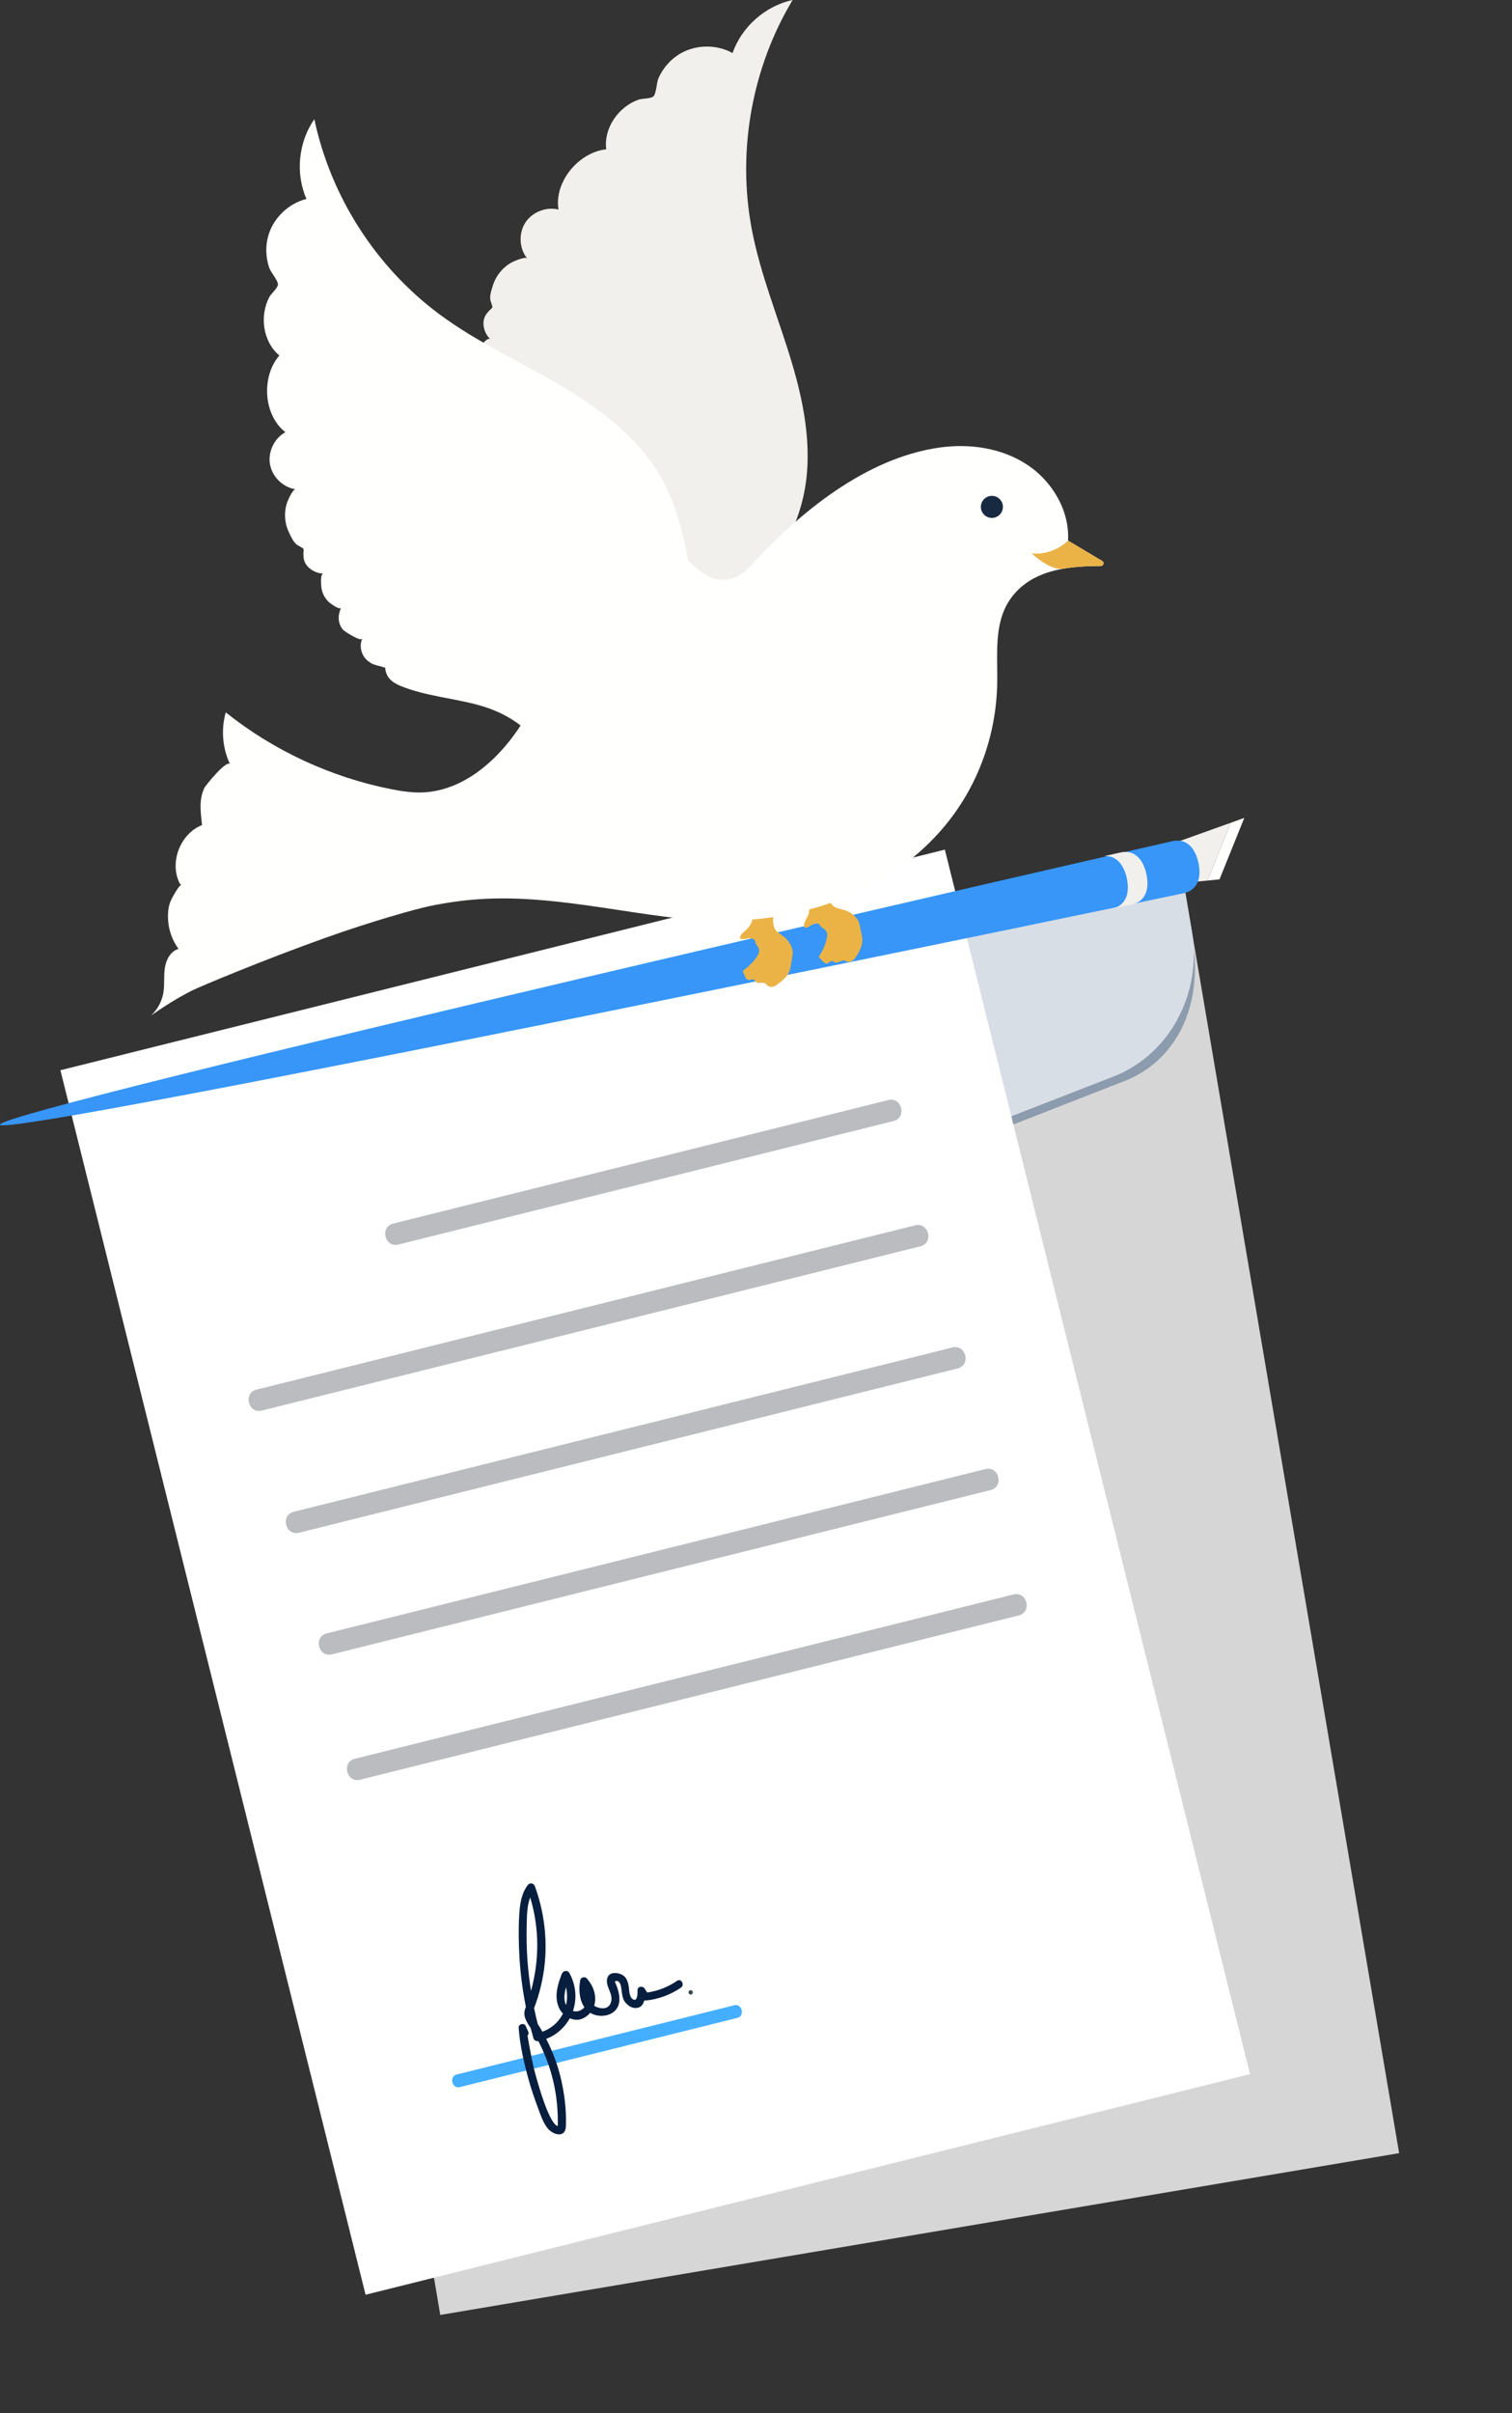 <?xml version="1.0" encoding="UTF-8"?> <svg xmlns="http://www.w3.org/2000/svg" xmlns:xlink="http://www.w3.org/1999/xlink" width="168px" height="268px" viewBox="0 0 168 268"><rect x="0" y="0" width="168" height="268" fill="#333333" stroke="none"/> <title>Group 9</title> <g id="Web" stroke="none" stroke-width="1" fill="none" fill-rule="evenodd"> <g id="WhatisInvoice" transform="translate(-1157, -133)"> <g id="Group-9" transform="translate(1157, 133)"> <g id="43716" transform="translate(86.857, 177.886) rotate(-14) translate(-86.857, -177.886) translate(23.357, 100.886)"> <polyline id="Fill-4" fill="#D6D6D6" points="115.248 153.026 7.525 144.686 18.361 2.786 126.085 11.125 115.248 153.026"></polyline> <path d="M124.878,16.071 C124.831,16.049 124.784,16.027 124.736,16.005 L125.135,13.671 L124.878,16.071" id="Fill-5" fill="#D4E2E6"></path> <path d="M124.904,18.208 L125.271,15.808 C125.309,15.827 125.346,15.846 125.384,15.866 L125.325,16.483 C125.234,17.069 125.094,17.645 124.904,18.208" id="Fill-6" fill="#DDE6E8"></path> <polyline id="Fill-7" fill="#D4E2E6" points="125.695 11.563 125.688 11.562 125.695 11.563"></polyline> <path d="M74.204,34.951 C70.349,34.951 66.508,34.404 62.782,33.319 L29.408,23.596 C22.768,21.916 18.291,15.358 18.84,8.115 L19.171,3.751 L125.835,11.142 L125.703,13.918 L125.361,18.436 C124.294,24.819 120.126,29.602 113.87,30.181 L79.423,34.616 C77.687,34.84 75.944,34.951 74.204,34.951" id="Fill-8" fill="#8C9BAD"></path> <path d="M112.869,29.389 L78.174,33.824 C72.552,34.543 66.86,34.102 61.413,32.527 L27.8,22.804 C21.112,21.124 16.603,14.566 17.157,7.323 L17.49,2.959 L126.071,11.364 L125.738,15.728 C125.184,22.971 119.733,28.758 112.869,29.389" id="Fill-9" fill="#D8DEE6"></path> <path d="M71.047,22.239 C66.632,21.905 62.764,25.163 62.424,29.501 L60.809,50.142 C60.47,54.481 63.785,58.281 68.2,58.615 C72.615,58.948 76.483,55.69 76.823,51.352 L78.438,30.711 C78.777,26.373 75.462,22.572 71.047,22.239 Z M68.142,59.361 C63.309,58.996 59.678,54.834 60.05,50.085 L61.665,29.444 C62.037,24.694 66.272,21.127 71.105,21.492 C75.939,21.858 79.569,26.019 79.197,30.768 L77.582,51.409 C77.211,56.159 72.975,59.726 68.142,59.361 L68.142,59.361 Z" id="Fill-10" fill="#F9DD82"></path> <path d="M79.353,27.525 C79.007,32.018 75.085,35.38 70.592,35.035 C66.098,34.689 62.736,30.767 63.082,26.274 C63.427,21.78 67.35,18.418 71.843,18.764 C76.336,19.109 79.698,23.032 79.353,27.525" id="Fill-11" fill="#AA7355"></path> <path d="M75.076,27.058 C74.893,29.437 72.817,31.217 70.438,31.034 C68.059,30.851 66.279,28.775 66.462,26.396 C66.645,24.017 68.721,22.237 71.1,22.42 C73.479,22.603 75.259,24.679 75.076,27.058" id="Fill-12" fill="#BDB39B"></path> <path d="M72.683,26.874 C72.602,27.932 71.679,28.723 70.622,28.641 C69.565,28.56 68.773,27.637 68.855,26.58 C68.936,25.523 69.859,24.732 70.916,24.813 C71.973,24.894 72.765,25.817 72.683,26.874" id="Fill-13" fill="#434244"></path> <path d="M76.958,53.855 C76.612,58.348 72.69,61.711 68.196,61.365 C63.703,61.02 60.341,57.097 60.686,52.604 C61.032,48.111 64.954,44.748 69.448,45.094 C73.941,45.44 77.303,49.362 76.958,53.855" id="Fill-14" fill="#AA7355"></path> <path d="M73.025,52.493 C72.842,54.871 70.765,56.651 68.387,56.468 C66.008,56.286 64.228,54.209 64.411,51.83 C64.594,49.451 66.67,47.671 69.049,47.854 C71.428,48.037 73.208,50.114 73.025,52.493" id="Fill-15" fill="#BDB39B"></path> <path d="M70.632,52.309 C70.551,53.366 69.628,54.157 68.571,54.076 C67.514,53.994 66.723,53.072 66.804,52.014 C66.885,50.957 67.808,50.166 68.865,50.247 C69.922,50.328 70.713,51.251 70.632,52.309" id="Fill-16" fill="#434244"></path> <polygon id="Fill-17" fill="#FFFFFF" points="0.015 140.501 101.295 140.501 101.295 0.341 0.015 0.341"></polygon> <path d="M31.757,28.21 C50.666,28.21 69.575,28.21 88.483,28.21 C90.026,28.21 90.026,25.81 88.483,25.81 C69.575,25.81 50.666,25.81 31.757,25.81 C30.215,25.81 30.215,28.21 31.757,28.21" id="Fill-18" fill="#BBBCBF"></path> <path d="M12.58,42.432 C37.72,42.432 62.861,42.432 88.002,42.432 C89.561,42.432 89.561,40.032 88.002,40.032 C62.861,40.032 37.72,40.032 12.58,40.032 C11.021,40.032 11.021,42.432 12.58,42.432" id="Fill-19" fill="#BBBCBF"></path> <path d="M13.313,56.595 C38.453,56.595 63.594,56.595 88.735,56.595 C90.293,56.595 90.293,54.195 88.735,54.195 C63.594,54.195 38.453,54.195 13.313,54.195 C11.754,54.195 11.754,56.595 13.313,56.595" id="Fill-20" fill="#BBBCBF"></path> <path d="M13.597,70.587 C38.738,70.587 63.879,70.587 89.02,70.587 C90.578,70.587 90.578,68.187 89.02,68.187 C63.879,68.187 38.738,68.187 13.597,68.187 C12.039,68.187 12.039,70.587 13.597,70.587" id="Fill-21" fill="#BBBCBF"></path> <path d="M13.262,84.854 C38.403,84.854 63.544,84.854 88.685,84.854 C90.243,84.854 90.243,82.454 88.685,82.454 C63.544,82.454 38.403,82.454 13.262,82.454 C11.704,82.454 11.704,84.854 13.262,84.854" id="Fill-22" fill="#BBBCBF"></path> <path d="M15.736,120.658 C26.343,120.658 36.95,120.658 47.558,120.658 C48.423,120.658 48.423,119.218 47.558,119.218 C36.95,119.218 26.343,119.218 15.736,119.218 C14.87,119.218 14.87,120.658 15.736,120.658" id="Fill-23" fill="#44AEFF"></path> <path d="M29.884,112.751 C29.877,113.443 29.708,114.1 29.41,114.679 C29.27,114.078 29.538,113.372 29.884,112.751 Z M26.449,108.836 C26.675,107.519 26.982,106.218 27.335,104.931 C27.602,103.959 27.867,102.93 28.438,102.109 C28.612,105.691 27.742,109.131 26.012,112.214 C26.112,111.084 26.256,109.957 26.449,108.836 Z M42.033,115.045 C40.876,115.473 39.708,115.622 38.496,115.506 L38.327,115.012 C38.2,114.641 37.599,114.562 37.512,115.012 C37.484,115.155 37.198,116.413 36.731,115.794 C36.457,115.43 36.61,114.861 36.658,114.448 C36.711,113.999 36.705,113.428 36.404,113.058 C36.059,112.633 35.106,112.201 34.664,112.762 C33.977,113.634 35.012,114.814 34.197,115.759 C33.719,116.314 32.862,115.959 32.422,115.506 C33.005,114.505 32.879,113.374 32.368,112.364 C32.224,112.079 31.751,112.065 31.612,112.364 C31.195,113.256 30.966,114.459 31.331,115.408 C30.941,115.685 30.411,115.745 29.998,115.495 C30.747,114.327 31.036,112.839 30.63,111.313 C30.518,110.894 30.009,110.882 29.787,111.201 C29.102,112.184 28.461,113.213 28.537,114.465 C28.561,114.851 28.67,115.205 28.847,115.513 C28.18,116.282 27.236,116.803 26.144,116.911 C26.127,116.847 26.111,116.783 26.093,116.719 C26.02,116.46 25.936,116.204 25.849,115.949 C25.849,115.347 25.859,114.746 25.884,114.146 C25.976,113.998 26.081,113.849 26.188,113.691 C26.684,112.959 27.108,112.178 27.494,111.38 C29.029,108.199 29.617,104.567 29.246,101.05 C29.203,100.641 28.803,100.471 28.488,100.729 C27.555,101.496 27.129,102.601 26.775,103.734 C26.311,105.22 25.958,106.741 25.67,108.271 C25.327,110.093 25.119,111.939 25.031,113.792 C24.995,113.844 24.96,113.896 24.924,113.948 C24.423,114.665 24.71,115.45 24.981,116.198 C24.985,116.588 24.992,116.977 25.005,117.366 C25.014,117.618 25.196,117.792 25.438,117.807 L25.457,117.808 C25.653,118.631 25.792,119.469 25.883,120.309 C26.145,122.719 25.909,125.16 25.269,127.489 C24.402,127.075 24.284,122.418 24.26,121.79 C24.198,120.156 24.316,118.548 24.438,116.929 C24.564,116.852 24.652,116.705 24.617,116.511 L24.496,115.836 C24.423,115.43 23.766,115.428 23.694,115.836 C23.349,117.784 23.32,119.816 23.374,121.79 C23.403,122.824 23.491,123.854 23.607,124.88 C23.701,125.713 23.757,126.605 24.078,127.382 C24.452,128.289 25.746,129.051 26.127,127.759 C26.652,125.974 26.872,124.096 26.882,122.237 C26.89,120.74 26.698,119.241 26.362,117.782 C27.592,117.638 28.67,117.053 29.457,116.197 C29.63,116.324 29.823,116.43 30.033,116.509 C30.591,116.718 31.289,116.529 31.813,116.159 C31.906,116.253 32.005,116.342 32.122,116.422 C33.177,117.147 34.853,117.042 35.282,115.609 C35.497,114.892 35.427,114.182 35.3,113.455 C35.439,113.379 35.567,113.41 35.686,113.549 C35.942,113.757 35.799,114.478 35.767,114.766 C35.721,115.182 35.691,115.652 35.897,116.036 C36.169,116.543 36.573,116.923 37.167,116.892 C37.526,116.873 37.787,116.606 37.973,116.271 C38.034,116.305 38.104,116.327 38.185,116.338 C39.578,116.524 40.939,116.371 42.26,115.887 C42.776,115.698 42.553,114.852 42.033,115.045 L42.033,115.045 Z" id="Fill-24" fill="#071E3E"></path> <path d="M43.189,116.417 C42.869,116.417 42.869,116.897 43.189,116.897 C43.509,116.897 43.509,116.417 43.189,116.417" id="Fill-25" fill="#3B464C"></path> </g> <g id="Group-55"> <polyline id="Fill-28" fill="#FFFFFE" points="136.758 91.376 134.166 97.797 135.501 97.663 138.256 90.84 136.758 91.376"></polyline> <polyline id="Fill-29" fill="#F1F0ED" points="130.062 93.774 130.499 98.164 134.166 97.797 136.758 91.376 130.062 93.774"></polyline> <path d="M130.274,93.422 C131.867,93.077 132.813,94.226 133.158,95.823 C133.504,97.419 133.12,98.857 131.522,99.203 C129.928,99.549 0.346,126.508 -2.72848411e-14,124.912 C-0.345,123.315 128.675,93.768 130.274,93.422" id="Fill-33" fill="#3796F7"></path> <path d="M127.379,97.079 C127.034,95.483 126.088,94.333 124.494,94.679 C124.384,94.702 123.755,94.844 122.694,95.087 C124.058,94.991 124.883,96.076 125.2,97.539 C125.531,99.073 125.186,100.458 123.741,100.871 C124.926,100.629 125.627,100.485 125.742,100.459 C127.341,100.114 127.725,98.676 127.379,97.079" id="Fill-34" fill="#F1F0ED"></path> <path d="M91.293,102.988 C91.178,102.91 91.13,102.762 91.029,102.666 C90.813,102.462 90.458,102.567 90.203,102.721 C89.949,102.876 89.68,103.077 89.387,103.025 C89.195,102.613 89.55,102.175 89.742,101.764 C90.189,100.805 89.738,99.689 89.291,98.731 C90.03,98.585 90.77,98.439 91.504,98.292 C91.672,98.776 91.854,99.255 92.042,99.731 C92.171,100.061 92.32,100.403 92.594,100.628 C92.963,100.931 93.482,100.956 93.938,101.108 C94.538,101.31 95.296,101.881 95.464,102.529 C95.55,102.862 95.603,103.211 95.69,103.549 C95.8,103.993 95.858,104.458 95.757,104.91 C95.67,105.316 95.464,105.685 95.253,106.044 C95.128,106.259 94.998,106.476 94.806,106.635 C94.619,106.793 94.35,106.884 94.115,106.806 C94.01,106.77 93.914,106.701 93.803,106.68 C93.453,106.612 93.122,107.021 92.79,106.9 C92.666,106.855 92.565,106.741 92.435,106.735 C92.243,106.726 92.118,106.947 91.936,106.999 C91.725,107.057 91.523,106.882 91.374,106.721 C91.274,106.612 91.173,106.503 91.072,106.393 C91.043,106.363 91.014,106.331 91.005,106.291 C90.99,106.225 91.029,106.162 91.067,106.106 C91.437,105.545 91.706,104.917 91.859,104.263 C91.898,104.088 91.931,103.907 91.907,103.728 C91.859,103.317 91.59,103.19 91.293,102.988" id="Fill-35" fill="#EBB346"></path> <path d="M84.019,104.877 C83.94,104.762 83.95,104.607 83.89,104.482 C83.763,104.213 83.393,104.183 83.1,104.234 C82.807,104.287 82.484,104.376 82.229,104.223 C82.2,103.77 82.689,103.489 83.017,103.175 C83.779,102.443 83.762,101.239 83.691,100.184 C84.432,100.315 85.174,100.445 85.915,100.575 C85.897,101.087 85.89,101.598 85.895,102.109 C85.898,102.465 85.911,102.837 86.086,103.147 C86.322,103.563 86.795,103.773 87.163,104.078 C87.652,104.484 88.153,105.291 88.074,105.955 C88.033,106.297 87.957,106.641 87.915,106.988 C87.859,107.442 87.745,107.897 87.49,108.283 C87.261,108.63 86.934,108.898 86.609,109.157 C86.415,109.312 86.215,109.468 85.98,109.547 C85.745,109.626 85.465,109.615 85.274,109.457 C85.187,109.385 85.121,109.285 85.025,109.225 C84.725,109.037 84.268,109.298 84.002,109.066 C83.903,108.979 83.852,108.836 83.732,108.783 C83.556,108.706 83.36,108.867 83.169,108.848 C82.951,108.827 82.83,108.591 82.749,108.388 C82.693,108.249 82.638,108.111 82.583,107.972 C82.567,107.934 82.552,107.893 82.557,107.852 C82.566,107.786 82.626,107.74 82.681,107.701 C83.229,107.313 83.707,106.825 84.086,106.27 C84.187,106.121 84.283,105.964 84.327,105.79 C84.428,105.387 84.225,105.173 84.019,104.877" id="Fill-36" fill="#EBB346"></path> <path d="M59.897,23.466 C59.276,23.73 58.73,24.167 58.365,24.734 C57.602,25.921 57.686,27.592 58.566,28.696 C58.383,28.465 57.178,28.981 56.975,29.082 C56.456,29.339 55.997,29.712 55.623,30.152 C55.248,30.594 54.955,31.109 54.781,31.662 C54.629,32.14 54.366,32.89 54.499,33.372 C54.561,33.596 54.659,33.81 54.695,34.039 C54.701,34.074 54.705,34.109 54.697,34.142 C54.683,34.197 54.639,34.238 54.597,34.275 C54.292,34.554 53.996,34.861 53.841,35.244 C53.521,36.036 53.861,37.12 54.481,37.664 C54.159,37.381 53.282,38.56 53.139,38.794 C52.84,39.283 52.7,39.873 52.752,40.444 C52.77,40.639 53.014,41.902 53.32,41.772 C52.506,42.119 51.918,42.687 51.808,43.645 C51.778,43.91 52.345,46.067 52.705,45.887 C52.627,45.926 52.55,45.965 52.475,46.008 C51.686,46.468 51.276,47.493 51.531,48.37 C51.561,48.648 51.711,48.897 51.857,49.136 C52.029,49.42 52.202,49.704 52.375,49.988 C51.68,50.844 51.829,51.74 52.266,52.672 C53.521,55.349 55.576,57.558 57.136,60.069 C58.952,62.992 59.964,66.696 58.239,69.898 C60.865,71.848 63.803,73.895 67.066,73.659 C67.966,73.594 68.849,73.353 69.751,73.31 C70.599,73.271 71.444,73.407 72.293,73.422 C75.323,73.473 78.013,71.776 80.268,69.914 C82.638,67.958 84.45,65.411 86.012,62.764 C87.334,60.525 88.505,58.168 89.142,55.647 C90.419,50.598 89.469,45.25 87.976,40.26 C86.484,35.27 84.449,30.424 83.501,25.304 C81.905,16.69 83.561,7.512 88.067,1.36424205e-14 C85.038,0.655 82.421,2.965 81.395,5.89 C79.647,4.925 77.399,4.934 75.657,5.913 C74.554,6.533 73.67,7.534 73.16,8.69 C72.962,9.139 72.917,10.402 72.609,10.698 C72.315,10.982 71.374,10.923 70.961,11.066 C68.743,11.835 67.056,14.205 67.359,16.582 C64.327,16.902 61.551,20.167 62.053,23.274 C61.338,23.096 60.573,23.178 59.897,23.466" id="Fill-37" fill="#F1F0ED"></path> <path d="M30.258,49.605 C29.983,50.221 29.881,50.913 30,51.577 C30.248,52.967 31.447,54.133 32.843,54.343 C32.552,54.299 32.02,55.496 31.94,55.708 C31.735,56.25 31.652,56.836 31.678,57.413 C31.704,57.992 31.84,58.568 32.088,59.092 C32.303,59.545 32.621,60.274 33.046,60.537 C33.244,60.659 33.461,60.749 33.644,60.892 C33.671,60.913 33.699,60.936 33.715,60.967 C33.742,61.016 33.737,61.076 33.733,61.132 C33.699,61.544 33.691,61.97 33.838,62.357 C34.143,63.155 35.129,63.717 35.954,63.694 C35.525,63.706 35.685,65.167 35.74,65.435 C35.853,65.997 36.152,66.524 36.58,66.907 C36.725,67.038 37.763,67.797 37.899,67.493 C37.539,68.302 37.495,69.118 38.067,69.895 C38.225,70.109 40.108,71.304 40.25,70.927 C40.219,71.008 40.189,71.089 40.163,71.173 C39.898,72.047 40.295,73.076 41.079,73.545 C41.291,73.728 41.57,73.809 41.839,73.885 C42.159,73.976 42.479,74.066 42.799,74.156 C42.872,75.255 43.591,75.812 44.546,76.197 C47.286,77.304 50.297,77.524 53.148,78.301 C56.469,79.207 59.731,81.232 60.646,84.752 C63.897,84.393 67.443,83.893 69.673,81.5 C70.289,80.839 70.771,80.062 71.403,79.417 C71.997,78.811 72.709,78.336 73.34,77.769 C75.595,75.744 76.411,72.67 76.796,69.77 C77.201,66.724 76.795,63.624 76.138,60.623 C75.582,58.082 74.837,55.559 73.588,53.278 C71.086,48.711 66.75,45.438 62.261,42.799 C57.772,40.159 52.983,37.992 48.802,34.886 C41.77,29.662 36.737,21.811 34.926,13.24 C33.153,15.782 32.808,19.256 34.047,22.097 C32.109,22.58 30.468,24.116 29.859,26.018 C29.473,27.224 29.505,28.559 29.919,29.753 C30.079,30.217 30.906,31.173 30.882,31.599 C30.859,32.007 30.13,32.604 29.925,32.99 C28.824,35.064 29.201,37.948 31.04,39.483 C29.037,41.781 29.225,46.063 31.708,47.998 C31.062,48.353 30.558,48.934 30.258,49.605" id="Fill-38" fill="#FFFFFE"></path> <path d="M64.925,100.512 C68.789,101.044 72.643,101.734 76.514,102.107 C88.226,103.236 101.138,98.972 107.334,88.365 C109.485,84.68 110.675,80.445 110.795,76.18 C110.901,72.33 110.138,68.105 113.43,65.226 C115.792,63.16 119.128,62.875 122.315,62.861 C122.618,62.859 122.728,62.458 122.469,62.302 L118.672,60.041 C118.854,56.696 116.91,53.433 114.107,51.596 C111.304,49.758 107.776,49.241 104.454,49.698 C96.179,50.839 88.729,57.008 83.365,62.893 C82.932,63.369 82.424,63.776 81.841,64.046 C78.84,65.44 76.914,62.407 74.669,60.75 C72.223,61.538 69.29,61.657 66.964,62.695 C64.879,63.625 63.475,65.921 62.64,67.946 C61.756,70.09 61.304,72.382 60.645,74.604 C58.938,80.362 53.848,87.498 47.28,87.992 C45.987,88.089 44.691,87.893 43.42,87.639 C36.747,86.311 30.402,83.363 25.084,79.119 C24.544,81.021 24.719,83.116 25.567,84.901 C25.258,84.25 22.817,87.248 22.683,87.551 C22.073,88.925 22.307,90.201 22.445,91.636 C20.065,92.577 18.829,95.687 19.913,98.004 C19.97,98.125 20.05,98.258 20.181,98.279 C19.917,98.236 19.187,99.608 19.076,99.828 C18.787,100.399 18.688,100.938 18.666,101.576 C18.621,102.928 19.034,104.296 19.837,105.386 C18.943,105.638 18.444,106.612 18.313,107.532 C18.181,108.451 18.307,109.396 18.143,110.31 C17.972,111.26 17.48,112.149 16.765,112.798 C18.218,111.782 19.72,110.83 21.302,110.029 C22.212,109.568 29.393,106.569 36.152,104.159 C41.292,102.325 46.198,100.948 47.847,100.611 C49.601,100.252 51.377,99.995 53.163,99.872 C57.113,99.6 61.024,99.976 64.925,100.512" id="Fill-39" fill="#FFFFFE"></path> <path d="M122.469,62.302 C121.202,61.548 119.939,60.795 118.672,60.041 C118.672,60.041 117.069,61.721 114.645,61.456 C114.645,61.456 116.397,63.206 117.962,63.195 L117.966,63.195 C119.378,62.932 120.861,62.868 122.315,62.861 C122.622,62.859 122.728,62.458 122.469,62.302" id="Fill-40" fill="#EBB346"></path> <path d="M111.429,56.174 C111.496,56.847 111.002,57.447 110.33,57.514 C109.658,57.581 109.058,57.091 108.99,56.418 C108.923,55.746 109.418,55.146 110.09,55.079 C110.762,55.011 111.362,55.502 111.429,56.174" id="Fill-41" fill="#172A41"></path> </g> </g> </g> </g> </svg> 
